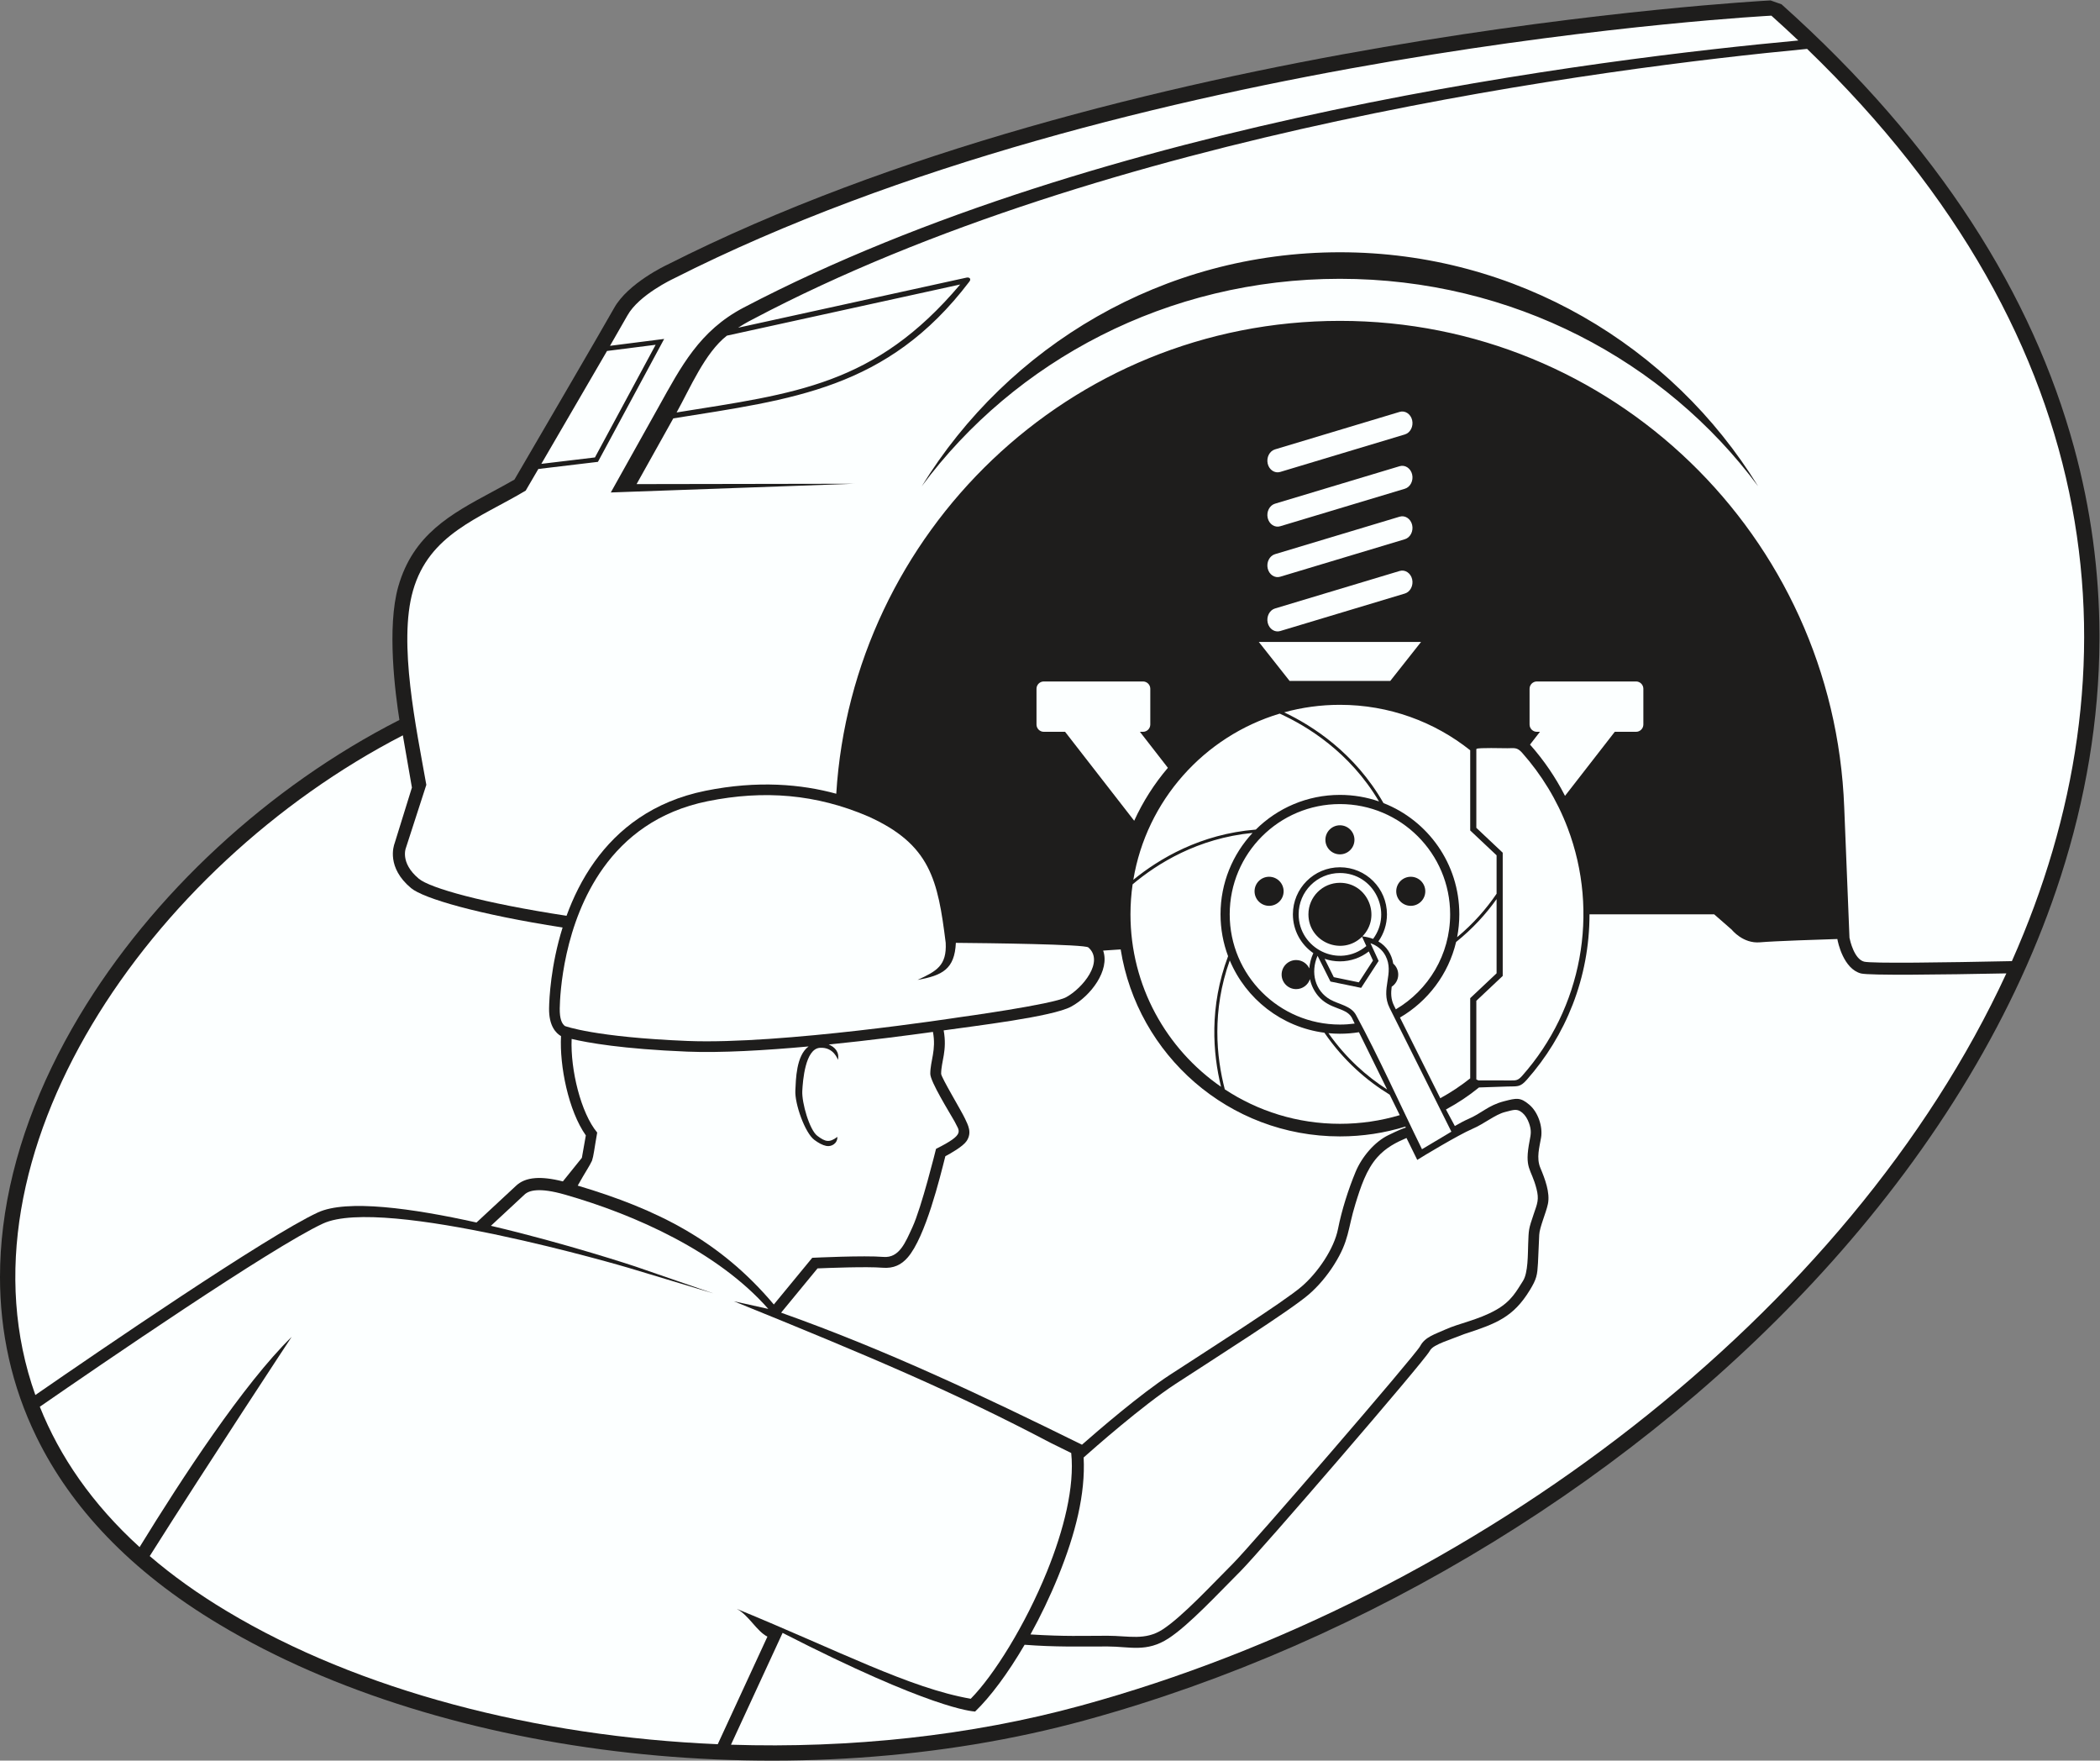 <?xml version="1.0" encoding="UTF-8" standalone="no"?>
<svg
   xmlns:dc="http://purl.org/dc/elements/1.1/"
   xmlns:cc="http://creativecommons.org/ns#"
   xmlns:rdf="http://www.w3.org/1999/02/22-rdf-syntax-ns#"
   xmlns:svg="http://www.w3.org/2000/svg"
   xmlns="http://www.w3.org/2000/svg"
   viewBox="0 0 915.173 767.12"
   height="767.12"
   width="915.173"
   xml:space="preserve"
   id="svg2"
   version="1.1"><rect x="0" y="0" width="915.173" height="767.12" fill="#808080" stroke="none"/><defs
     id="defs6" /><g
     transform="matrix(1.333,0,0,-1.333,0,767.12)"
     id="g10"><g
       transform="scale(0.1)"
       id="g12"><path
         id="path14"
         style="fill:#1e1d1c;fill-opacity:1;fill-rule:evenodd;stroke:none"
         d="m 258.469,2432.4 c 238.246,398.73 619.961,751.62 1047.351,969.22 -13.66,86.27 -41.71,303.11 -3.69,436.15 48.66,170.32 172.3,236.87 305.12,308.38 25.74,13.87 51.86,27.93 74.63,41.08 43.25,74.06 294.78,504.9 325.75,560.64 45.43,81.77 171.9,140.72 172.27,140.88 1478,748.48 3570.02,862.63 3607.67,864.65 h 1.02 l 35.8,-12.65 c 516.46,-462.1 820.79,-953.17 955.82,-1446.43 55.92,-204.27 82.76,-408.73 83.59,-611.5 v -19.62 c -1.09,-261.5 -45.32,-520.11 -126.2,-771.79 C 6592.67,2440.43 6330.01,2011.86 5987.46,1629 5363.63,931.797 4473.63,385.43 3547.54,131.895 3076.55,2.969 2554.16,-29.199 2058.2,25.586 1558.89,80.723 1085.27,224.043 716.41,445.547 423.855,620.352 230.977,829.824 119.703,1057.01 37.426,1224.96 -0.035,1401.89 0,1581.13 0.012,1636 3.535,1691.09 10.355,1746.19 39.234,1979.24 127.297,2212.87 258.469,2432.4 v 0 0" /><path
         id="path16"
         style="fill:#fcffff;fill-opacity:1;fill-rule:evenodd;stroke:none"
         d="m 2508.88,405.234 c -36.22,18.77 -60.13,69.375 -100.12,90.801 332.88,-136.445 565.22,-259.101 764.85,-293.808 75.22,76.113 177.98,240.273 249.12,415.527 55.06,135.644 90.82,277.09 79.38,387.736 l -68.13,33.59 c -310.22,163.34 -582.94,279.36 -1034.92,462.42 l 112.75,-25 c -163.97,186.27 -433.79,307.56 -665.45,373.75 -41.36,11.8 -71.27,15.55 -93.07,13.99 -18.8,-1.37 -30.67,-6.68 -38.45,-13.93 l -109.95,-102.17 c 245.46,-57.55 471.21,-132.67 472.45,-133.06 l 254.6,-87.78 -278.2,83.79 c -2.32,0.75 -800.01,236.08 -997.9,144.38 C 889.273,1678.28 329.504,1294.59 130.18,1156.74 195.129,993.867 301.484,838.789 456.344,697.93 594.336,922.734 796.156,1231.05 953.555,1385.21 952.52,1383.65 679.898,970.41 489.516,668.613 563.266,605.273 647.191,544.961 741.996,488.32 1173.44,229.238 1752.11,78.828 2346.54,53.672 l 162.34,351.562 v 0 z m 328.83,2681.336 c -169.06,72.4 -339.52,86.73 -524.26,49.38 -161.91,-32.72 -269.49,-118.09 -340.96,-217.75 -130.79,-182.4 -141.74,-412.63 -142.53,-459.2 -0.6,-35.09 7.22,-50.6 16.9,-57.83 0.8,-0.29 96.64,-36.48 400.92,-48.83 306.34,-12.42 886.25,77.11 887.93,77.37 0.97,0.08 306.35,41.99 349.64,65.52 54.68,29.73 125.39,116.96 72.79,162.82 -11.91,10.37 -328.47,14.04 -433.14,14.98 -3.92,-86.15 -44.3,-106.64 -125.27,-121.17 62.03,28.53 95.96,46.54 92.05,121.42 -25.63,204.86 -49.44,321.57 -254.07,413.29 v 0 0" /><path
         id="path18"
         style="fill:#fcffff;fill-opacity:1;fill-rule:evenodd;stroke:none"
         d="m 2733.99,3160.41 c 52.81,850.77 759.46,1545.63 1646.64,1545.63 888.95,0 1615.03,-701.8 1648.68,-1590.25 l 17.17,-426.12 c 1.94,-9.51 15.35,-69.57 47.72,-78.09 23.93,-6.31 264.04,-2.87 483.27,1.7 420.69,945.99 327.05,2019.69 -669.55,2981.74 -654.77,-62.13 -2288.08,-271.64 -3446.73,-883.73 0,0 -21.14,-10.27 -48.15,-27.65 l 746.69,163.74 c 10.35,2.27 16.56,-4.9 8.79,-13.8 -267.13,-351.49 -580.14,-384.08 -967.33,-446.31 -42.96,-77.07 -88.81,-159.07 -120.01,-214.81 l 712.51,1.21 -796.8,-28.51 c 24.13,43.06 93.68,167.28 155.4,278.05 74.7,134.08 134.59,250.63 279.08,326.3 1176.64,616.1 2811.38,814.01 3447.84,872.99 -28.66,27.13 -57.9,54.2 -88.02,81.14 0,0 -2110,-110 -3590,-860 0,0 -112.5,-52.49 -150.01,-119.99 -8.31,-14.97 -29.3,-51.47 -56.91,-99.19 l 177.1,22.53 c -72.19,-133.92 -144.38,-267.83 -216.53,-401.78 -64.95,-7.75 -129.89,-15.52 -194.84,-23.29 l -41.32,-70.78 c -152.87,-91.03 -315.51,-141.55 -368.51,-327.04 -48.88,-171.08 10.8,-449.28 43.63,-634.61 l -66.34,-204.94 c -0.05,-0.13 -21.63,-49.02 41.88,-101.95 36.93,-30.76 210.53,-79.57 482.88,-121.1 21.53,59.14 51.12,120.3 91.83,177.06 76.01,105.99 190.41,196.78 362.56,231.57 170.51,34.47 313.66,21.41 427.38,-9.72 v 0 z m 1646.64,1769.85 c 578.25,0 1084.97,-306.05 1367.18,-764.94 -304.02,410.47 -803.08,678.2 -1367.18,678.2 -564.13,0 -1063.17,-267.73 -1367.2,-678.2 282.22,458.89 788.95,764.94 1367.2,764.94 v 0 z m -2396.09,-322.6 c -64.22,-110.86 -157.49,-270.82 -214.77,-368.98 l 175.27,20.97 198.46,368.23 -158.96,-20.22 v 0 z m 391.85,50.04 c -72.13,-56.43 -119.8,-170.99 -164.39,-251.04 387.39,62.27 648.37,88.07 927.11,418.3 L 2376.39,4657.7 v 0 0" /><path
         id="path20"
         style="fill:#fcffff;fill-opacity:1;fill-rule:evenodd;stroke:none"
         d="m 3542.73,990.918 c 6.25,-119.102 -26.68,-249.512 -82.96,-388.164 -27.32,-67.285 -58.38,-131.602 -90.85,-190.293 114.84,-7.07 167.64,-4.297 252.06,-4.297 68.82,0 123.02,-16.68 180.45,20.879 64.62,42.266 160.07,145.625 229.7,215.234 59.85,59.864 596.08,680.663 611.92,710.783 16.03,30.47 49.78,39.16 81.89,53.96 43.32,19.98 107.29,30.98 166.27,64.32 51.26,28.98 67.85,63.85 87.66,94.34 17.22,26.48 15.88,87.83 17.18,121.38 1.85,46.53 0.76,46.78 18.22,97.83 11.82,34.59 17.95,47.17 8.91,82.45 -17.54,68.39 -40.82,63.47 -22.22,158.04 4.1,20.84 6.19,32.85 -2.16,56.33 -4.84,13.58 -12.32,25.88 -21.51,33.63 -17.43,14.65 -27.13,10.36 -56.99,2.7 -32.91,-8.46 -66.75,-37.99 -107.48,-55.43 -43.82,-18.79 -163.37,-90.53 -179.41,-101.06 l -35.23,71.66 c -32.5,-14.1 -66.54,-30.52 -95.54,-63.22 -35.89,-40.43 -54.41,-97.11 -71.44,-152.4 -25.64,-83.22 -19.59,-118.83 -69.41,-198.05 -22.86,-36.34 -52.04,-71.27 -83.83,-98.51 -62.32,-53.44 -310.23,-210.33 -434.35,-291.39 -108.93,-71.13 -268.81,-212.15 -300.88,-240.722 v 0 z m -1654,888.592 c 260.57,-77.56 465.06,-179.61 641.13,-388.55 l 125.6,152.61 c 6.89,0.32 169.56,8.13 232.61,2.88 52.18,-4.36 72.03,47.53 94.97,97.22 29.75,64.47 75.63,250.04 77.1,255.98 98.67,49.31 75.45,57.38 60.54,89.8 -16.97,30.06 -79.31,129.98 -79.31,155.55 0,42.48 19.89,77.07 8.72,136.95 -80.46,-11.21 -205.84,-27.59 -340.75,-41.21 19.5,-8.01 35.74,-24.57 30.02,-50.15 -0.04,0.11 -13.12,42.61 -59.09,39.33 -48.04,-3.44 -55.64,-108.2 -57.36,-140.96 -2.02,-38.28 23.48,-127.46 49.2,-146.73 26.29,-19.73 39.18,-23.17 65.46,-3.46 0.88,-20.94 -18.81,-33.13 -36.44,-29.47 -12.52,2.61 -25.45,9.7 -38.87,19.76 -30.92,23.21 -64.31,118.15 -62.04,161.37 1.86,35.51 2.38,113.98 43.29,144 -141.21,-12.89 -286.47,-21.44 -397.09,-16.95 -211.23,8.57 -325.69,29.12 -377.57,41.5 -4.36,-100.31 30.32,-242.4 83.56,-306.01 -9.84,-55.7 -11.49,-75.63 -16.92,-91.84 -8.59,-18.86 -19.46,-32.93 -46.76,-81.62 v 0 0" /><path
         id="path22"
         style="fill:#fcffff;fill-opacity:1;fill-rule:evenodd;stroke:none"
         d="M 1317.03,3351.33 C 486.977,2923.18 -162.957,1976.05 115.563,1195.06 c 206.695,142.85 756.843,519.39 923.567,596.66 94.16,43.63 308.84,13.85 518.7,-32.81 l 129.81,120.62 c 13.99,12.99 33.66,22.44 62.84,24.55 22.82,1.64 52,-1.27 89.74,-10.8 l 62.1,77.13 12.92,73.22 c -56.84,80.49 -86.24,227.23 -81.1,324.51 -16.48,9.5 -40.03,33.29 -39.04,91.41 0.52,30.92 5.36,139.55 44.19,263.63 -276.09,42.84 -454.72,94.89 -495.41,128.79 -80.41,67 -57.31,137.19 -53.6,146.9 l 56.4,181.72 -29.65,170.74 v 0 z M 2553.66,1464.22 c 345.17,-122.6 659.02,-271.64 983.64,-431.58 54.12,47.57 190.2,164.84 287.31,228.26 126.2,82.4 370.66,237.21 430.66,288.63 52.52,45.04 106.28,123.03 119.18,188.85 12.07,61.48 34.2,130.17 57.29,185.86 20.35,49.08 62.21,98.49 107.28,120.27 35.42,17.09 44.68,20.69 56.95,24.75 l -1.52,3.12 c -67.59,-20.82 -139.4,-32.03 -213.82,-32.03 -363.75,0 -662.04,266.47 -716.84,611.19 l -57.27,-3.83 c 22.39,-64.02 -39.51,-147.79 -104.49,-183.1 -61.24,-33.3 -316.58,-63.36 -416.91,-77.72 12.09,-66.25 -8.26,-101.75 -8.26,-141.89 0,-11.58 66.77,-122.01 78.2,-146.95 9.57,-20.82 23.62,-44.98 5.01,-72.87 -11.88,-17.84 -52.65,-40.73 -69.46,-49.65 -17.09,-67.52 -64.7,-263.85 -123.11,-330.92 -20.57,-23.61 -45.73,-36.56 -82.33,-33.52 -51.47,4.28 -179.56,-0.76 -212.42,-2.16 l -119.09,-144.71 v 0 z m 2202.66,610.08 c 17.66,10.15 31.95,17.77 42.84,22.42 45.68,19.59 65.36,44.76 117.22,58.32 41.59,10.78 53.69,13.92 83.33,-11.06 28.48,-23.98 44.54,-71.27 38.51,-107.44 -5.2,-31.21 -16.09,-66.34 -2.34,-99.12 14.8,-35.27 32.37,-80.99 24.71,-117.81 -6.08,-29.18 -27.36,-76.47 -28.41,-100.94 l -4.12,-92.75 c -2.24,-38.34 -3.8,-50.72 -26.67,-88.09 -54.12,-88.44 -109.03,-109.24 -213.95,-143.44 l -67.6,-25.72 c -21.16,-8.96 -38.83,-16.48 -45.89,-29.88 -17.67,-33.58 -555.7,-656.876 -618.08,-719.259 -75.3,-75.273 -168.2,-175.879 -235.31,-219.746 -72.1,-47.148 -127.68,-26.621 -199.58,-26.621 -93,0 -171.63,-2.187 -271.23,5.566 -54.77,-93.75 -112.25,-170.585 -161.84,-218.3 -11.59,1.074 -144.34,8.867 -629.38,257.109 L 2389.77,52.051 c 388.37,-12.441 782.11,28.633 1144.67,127.89 1291.61,353.614 2511.9,1282.289 3024.94,2393.259 -217,-4.27 -449.22,-7.07 -475.34,-0.21 -57.39,15.1 -75.45,101.74 -77.19,112.56 -50.5,-1.57 -205.87,-6.59 -252.74,-10.75 -56.25,-5 -92.5,41.25 -92.5,41.25 l -57.5,50.24 h -407.57 c 0,-207.66 -77.58,-397.17 -205.33,-541.17 -22.13,-24.92 -30.64,-20.59 -63.42,-21.68 l -92.52,-3.07 c -34.74,-28.34 -68.38,-50.43 -108.01,-72.03 l 29.06,-54.04 v 0 0" /><path
         id="path24"
         style="fill:#fcffff;fill-opacity:1;fill-rule:evenodd;stroke:none"
         d="m 4380.63,3451.04 c 161,0 309.01,-55.59 425.92,-148.59 v -262.06 l 86.24,-81.25 v -125.59 c -33.33,-48.98 -75.56,-97.5 -128.99,-142.01 4.68,24.2 7.16,49.18 7.16,74.75 0,165.33 -102.78,306.64 -247.94,363.55 -93.57,164.09 -232.02,252.73 -324.71,296.62 58.05,16 119.17,24.58 182.32,24.58 v 0 z m 512.16,-635.06 v -242.54 l -86.24,-81.25 v -262.05 c -30.58,-24.34 -63.3,-46.1 -97.82,-64.98 l -131.84,263.69 c 90.95,53.01 158.53,141.72 183.51,246.95 54.44,43.73 97.86,91.6 132.39,140.18 v 0 z m -384.4,319.23 c -40.03,13.87 -83.02,21.42 -127.76,21.42 -107.31,0 -204.5,-43.31 -275.06,-113.38 -180.91,-14.5 -316.06,-95.3 -400.41,-164.22 42.94,259.16 231.36,469.17 478.61,543.26 89.22,-40.55 228.84,-125.54 324.62,-287.08 v 0 z m -413.41,-102.92 c -64.94,-69.72 -104.71,-163.21 -104.71,-266 0,-48.15 8.75,-94.26 24.71,-136.86 -62.4,-165.76 -49.68,-318.47 -23.05,-426.89 -178.86,123.55 -296.06,329.94 -296.06,563.75 0,33.26 2.4,65.98 7,97.97 80.68,67.92 213.1,150.74 392.11,168.03 v 0 z m -74.5,-416.74 c 52.7,-125.8 169.42,-218.15 309.41,-236.31 63.4,-92.23 138.97,-157.01 213.44,-202.52 l 32.88,-66.84 c -61.97,-18.43 -127.62,-28.34 -195.58,-28.34 -139.05,0 -268.38,41.47 -376.39,112.68 -27.45,105.17 -42.98,256.25 16.24,421.33 v 0 z m 322.57,-237.8 c 12.36,-1.17 24.89,-1.79 37.58,-1.79 21.17,0 41.94,1.72 62.2,4.96 l 92.18,-187.29 c -67.06,43.11 -134.35,102.44 -191.96,184.12 v 0 z m 37.58,523.52 c 111.46,0 173.78,-127.31 108.44,-215.33 -10.39,3.96 -22,6.79 -34.86,8.32 63.27,64.63 17.81,175.03 -73.58,175.03 -56.89,0 -102.99,-46.11 -102.99,-103 0,-91.6 110.82,-136.97 175.34,-73.26 l 13.97,-30.49 c -89.95,-74.94 -221.31,-8.11 -221.31,103.75 0,74.55 60.45,134.98 134.99,134.98 v 0 z m 0,225.37 c 199,0 360.33,-161.34 360.33,-360.35 0,-132.27 -71.28,-247.89 -177.52,-310.55 l -5.99,11.97 c -10.52,21.06 -10.3,41.39 -7.69,61.84 12.94,8.48 21.49,23.13 21.49,39.75 0,14.31 -6.33,27.15 -16.34,35.86 -5.11,30.45 -21.12,56.34 -48.6,72.52 17.69,25.03 28.08,55.62 28.08,88.61 0,84.92 -68.84,153.78 -153.76,153.78 -84.95,0 -153.78,-68.86 -153.78,-153.78 0,-52.64 26.45,-99.1 66.79,-126.82 -7.77,-17.17 -11.96,-33.92 -13.17,-49.9 -7.61,16.11 -23.99,27.23 -42.97,27.23 -26.23,0 -47.5,-21.25 -47.5,-47.5 0,-26.23 21.27,-47.5 47.5,-47.5 21.09,0 38.96,13.75 45.17,32.75 4.28,-20.8 13.71,-39.43 26.57,-54.84 37.79,-45.28 89.35,-36.76 109.55,-69.94 l 10.13,-20.59 c -15.81,-2.11 -31.92,-3.22 -48.29,-3.22 -199.02,0 -360.36,161.33 -360.36,360.33 0,199.01 161.34,360.35 360.36,360.35 v 0 z m 231.57,-237.6 c 26.23,0 47.5,-21.27 47.5,-47.5 0,-26.25 -21.27,-47.52 -47.5,-47.52 -26.24,0 -47.5,21.27 -47.5,47.52 0,26.23 21.26,47.5 47.5,47.5 v 0 z m -463.15,0 c 26.22,0 47.5,-21.27 47.5,-47.5 0,-26.25 -21.28,-47.52 -47.5,-47.52 -26.24,0 -47.51,21.27 -47.51,47.52 0,26.23 21.27,47.5 47.51,47.5 v 0 z m 231.58,168.25 c 26.23,0 47.5,-21.27 47.5,-47.5 0,-26.25 -21.27,-47.5 -47.5,-47.5 -26.24,0 -47.52,21.25 -47.52,47.5 0,26.23 21.28,47.5 47.52,47.5 v 0 z m 94.43,-412.37 c -26.06,-20.31 -58.84,-32.4 -94.43,-32.4 -17.53,0 -34.38,2.93 -50.07,8.34 l 30.01,-60.02 81.87,-16.88 46.26,71.25 -13.64,29.71 v 0 0" /><path
         id="path26"
         style="fill:#fcffff;fill-opacity:1;fill-rule:evenodd;stroke:none"
         d="m 4115.35,3656.63 h 530.55 l -100.74,-127.5 h -329.07 l -100.74,127.5 v 0 z m -702.87,-129.24 h 324.33 c 13.11,0 23.83,-10.73 23.83,-23.84 v -116.87 c 0,-13.11 -10.72,-23.84 -23.83,-23.84 h -10.09 l 91.46,-117.7 c -44.29,-51.96 -81.51,-110.12 -110.17,-173.03 l -225.93,290.73 h -69.6 c -13.12,0 -23.85,10.73 -23.85,23.84 v 116.87 c 0,13.11 10.73,23.84 23.85,23.84 v 0 z m 1936.29,0 h -324.33 c -13.11,0 -23.84,-10.73 -23.84,-23.84 v -116.87 c 0,-13.11 10.73,-23.84 23.84,-23.84 h 10.09 l -32.48,-41.79 0.49,-0.54 c 44.68,-50.37 83.07,-106.45 113.94,-167.01 l 162.69,209.34 h 69.6 c 13.12,0 23.85,10.73 23.85,23.84 v 116.87 c 0,13.11 -10.73,23.84 -23.85,23.84 v 0 z m -1180.49,238.54 407.67,122.63 c 17.76,5.35 36.12,-6.86 40.81,-27.15 v 0 c 4.68,-20.27 -6.03,-41.23 -23.79,-46.59 L 4185.3,3692.2 c -17.76,-5.34 -36.12,6.87 -40.81,27.14 v 0 c -4.69,20.29 6.03,41.25 23.79,46.59 v 0 z m 0,520 407.67,122.62 c 17.76,5.36 36.12,-6.87 40.81,-27.14 v 0 c 4.68,-20.28 -6.03,-41.23 -23.79,-46.58 L 4185.3,4212.2 c -17.76,-5.34 -36.12,6.87 -40.81,27.14 v 0 c -4.69,20.29 6.03,41.25 23.79,46.59 v 0 z m 0,-177.5 407.67,122.62 c 17.76,5.36 36.12,-6.87 40.81,-27.14 v 0 c 4.68,-20.28 -6.03,-41.23 -23.79,-46.58 L 4185.3,4034.7 c -17.76,-5.34 -36.12,6.87 -40.81,27.14 v 0 c -4.69,20.29 6.03,41.25 23.79,46.59 v 0 z m 0,-165.01 407.67,122.64 c 17.76,5.35 36.12,-6.88 40.81,-27.15 v 0 c 4.68,-20.27 -6.03,-41.23 -23.79,-46.59 L 4185.3,3869.7 c -17.76,-5.34 -36.12,6.87 -40.81,27.14 v 0 c -4.69,20.29 6.03,41.25 23.79,46.58 v 0 0" /><path
         id="path28"
         style="fill:#fcffff;fill-opacity:1;fill-rule:evenodd;stroke:none"
         d="m 5125.08,3048.59 c -34.55,91.06 -85.33,174.12 -148.79,245.67 -16.7,18.82 -25.56,14.88 -48.5,14.88 -13.02,0 -94.65,2.23 -100.22,-1.95 -0.38,-0.29 -0.71,-0.67 -1.02,-1.13 v -257.1 l 86.25,-81.26 v -402.82 l -86.25,-81.25 v -257.11 l 6.78,-3.06 104.8,-0.18 c 18.05,-0.21 24.56,-0.29 38.16,15.04 195.66,220.59 253.96,533.11 148.79,810.27 v 0 0" /><path
         id="path30"
         style="fill:#fcffff;fill-opacity:1;fill-rule:evenodd;stroke:none"
         d="m 4648.88,1998.46 96.12,57.34 -202.02,404.69 c -31.05,62.21 17.1,112.56 -13.47,170.49 -10.53,19.94 -27.67,33.3 -48.98,40.82 l 26.6,-57.91 c -18.99,-29.38 -38.06,-58.69 -57.12,-88.01 l -100.39,20.68 -42.11,84.2 c -23.72,-54.37 -8.58,-115.19 42.02,-143.46 28.06,-15.66 66.17,-19.72 83.09,-49.08 74.1,-136.25 147.11,-299.26 216.26,-439.76 v 0 0" /></g></g></svg>